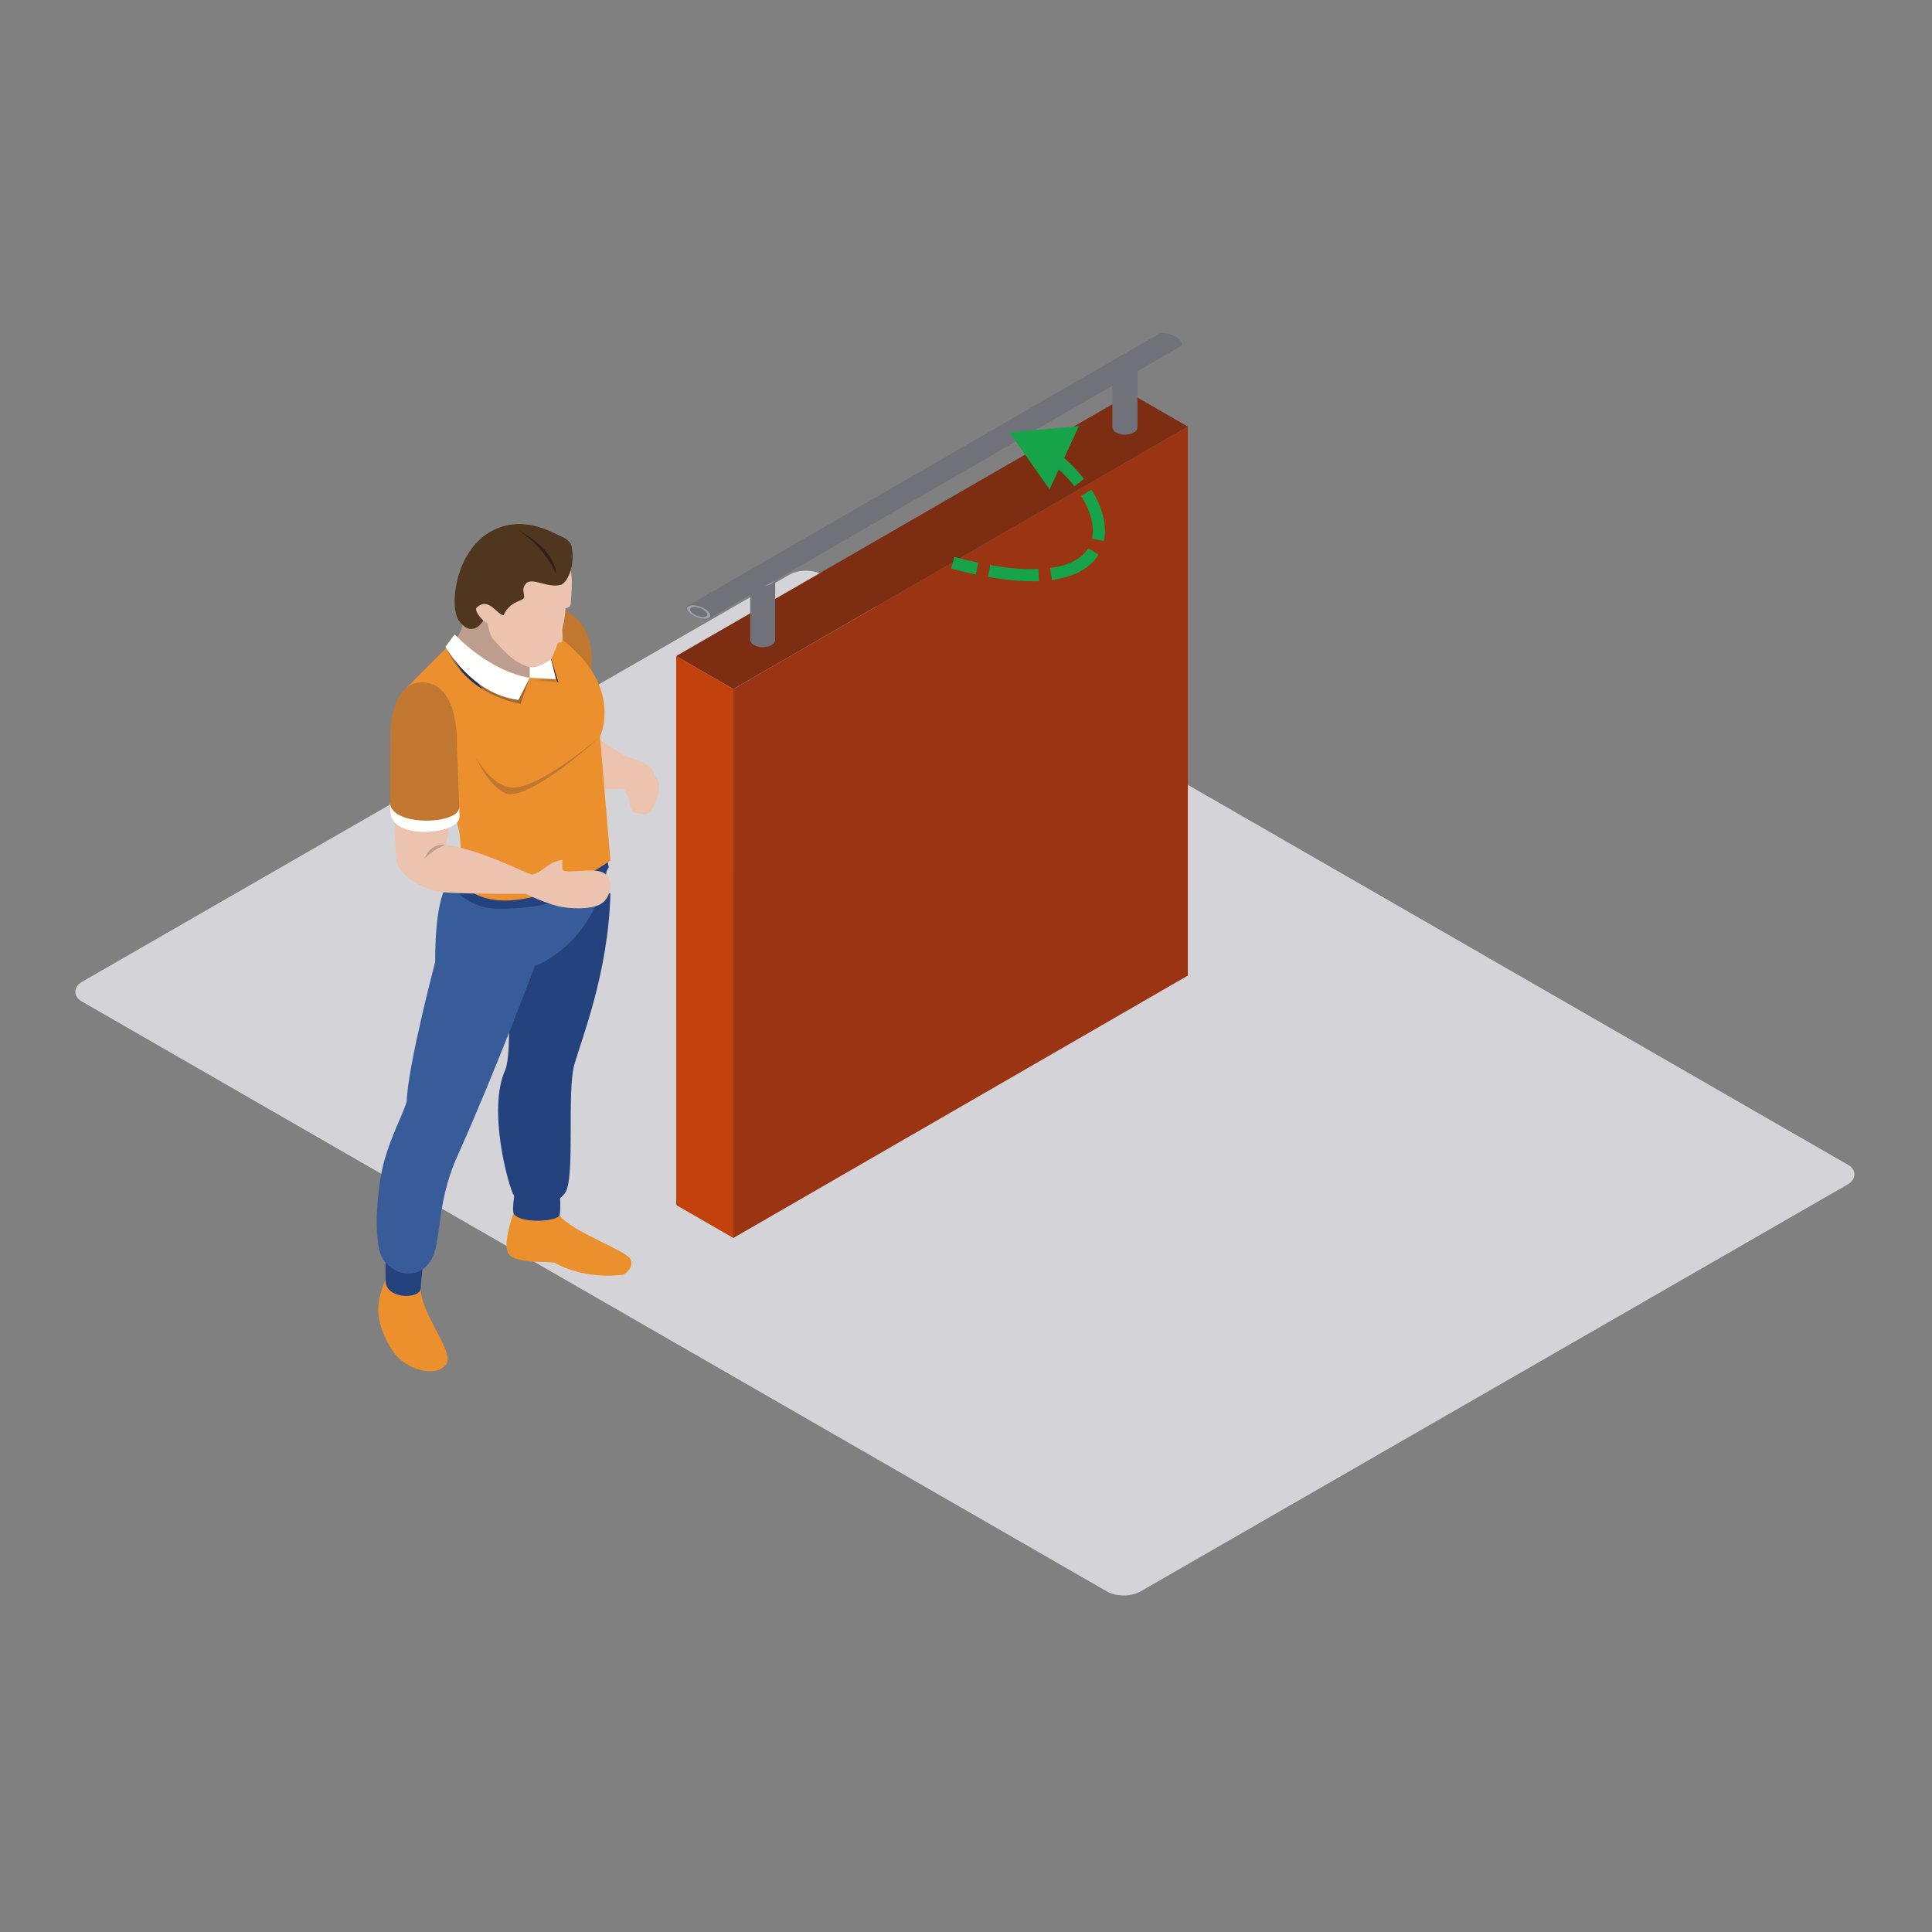 <svg width="800" height="800" viewBox="0 0 800 800" fill="none" xmlns="http://www.w3.org/2000/svg">
<rect x="0" y="0" width="800" height="800" fill="#808080" stroke="none"/>
<rect width="505.7" height="353.99" rx="8" transform="matrix(0.867 0.499 -0.867 0.499 333.765 234)" fill="#D4D4D8"/>
<rect width="27.32" height="227.32" transform="matrix(0.866 0.5 3.18351e-05 1 280 271.652)" fill="#C2410C"/>
<rect width="217.32" height="227.32" transform="matrix(0.866 -0.5 -3.18351e-05 1 303.66 285.312)" fill="#9A3412"/>
<rect width="217.32" height="27.32" transform="matrix(0.866 -0.5 0.866 0.5 280 271.654)" fill="#7C2D12"/>
<path fill-rule="evenodd" clip-rule="evenodd" d="M310.638 264.899C310.638 265.694 311.143 266.49 312.155 267.096C314.177 268.31 317.456 268.31 319.479 267.096C320.49 266.49 320.995 265.694 320.995 264.899V240.041C320.995 239.246 320.49 238.45 319.479 237.844C317.456 236.63 314.177 236.63 312.155 237.844C311.143 238.45 310.638 239.246 310.638 240.041V264.899Z" fill="#71717A"/>
<circle r="3.436" transform="matrix(0.866 -0.5 0.866 0.5 315.817 239.936)" stroke="#A1A1AA"/>
<path fill-rule="evenodd" clip-rule="evenodd" d="M460.638 176.899C460.638 177.694 461.143 178.49 462.155 179.096C464.177 180.31 467.456 180.31 469.479 179.096C470.49 178.49 470.995 177.694 470.995 176.899V152.041C470.995 151.246 470.49 150.45 469.479 149.844C467.456 148.63 464.177 148.63 462.155 149.844C461.143 150.45 460.638 151.246 460.638 152.041V176.899Z" fill="#71717A"/>
<circle r="3.436" transform="matrix(0.866 -0.5 0.866 0.5 465.817 151.936)" stroke="#A1A1AA"/>
<path fill-rule="evenodd" clip-rule="evenodd" d="M488.609 143.55C489.297 143.153 489.548 142.503 489.198 141.694C488.497 140.076 485.658 138.437 482.856 138.032C481.455 137.83 480.328 137.975 479.64 138.372L284.918 250.778C284.229 251.176 283.979 251.826 284.329 252.635C285.029 254.253 287.869 255.892 290.671 256.296C292.072 256.499 293.199 256.354 293.887 255.956L488.609 143.55Z" fill="#71717A"/>
<circle r="3.436" transform="matrix(-1.183 -0.183 -0.317 -0.683 289.312 253.42)" stroke="#A1A1AA"/>
<path fill-rule="evenodd" clip-rule="evenodd" d="M232.972 252.286C251.29 260.428 243.301 285.02 243.301 285.02L223.8 270.537L225.286 255.122C225.286 255.122 229.688 251.177 232.972 252.286Z" fill="#C17730"/>
<path fill-rule="evenodd" clip-rule="evenodd" d="M259.68 313.453C259.68 313.453 251.911 309.008 245.929 304.383C238.16 305.059 245.748 326.343 245.748 326.343C245.748 326.343 253.264 327.133 258.519 326.579C259.923 330.646 262.637 332.864 262.637 332.864L269.788 329.91C269.788 329.91 271.731 324.046 271.102 320.962C269.788 315.231 259.68 313.453 259.68 313.453Z" fill="#EBC3AE"/>
<path fill-rule="evenodd" clip-rule="evenodd" d="M191.983 255.523C192.168 260.703 187.92 266.135 187.92 266.135L198.146 280.645L212.692 288.539L224.791 283.485L226.14 270.536L214.914 254.012L196.797 250.63C196.797 250.63 191.802 250.343 191.983 255.523Z" fill="#BD9D8D"/>
<path fill-rule="evenodd" clip-rule="evenodd" d="M231.725 503.272C237.114 510.242 259.188 517.762 261.037 521.338C262.885 524.913 258.323 527.753 258.323 527.753C258.323 527.753 243.156 530.463 229.507 522.817C225.782 522.239 215.107 523.186 211.189 519.918C207.276 516.649 212.633 502.352 212.633 502.352C212.633 502.352 226.325 496.306 231.725 503.272Z" fill="#EB902D"/>
<path fill-rule="evenodd" clip-rule="evenodd" d="M213.317 492.73C213.317 492.73 211.956 500.499 212.633 502.351C214.796 506.792 230.27 505.923 231.725 503.272C232.363 499.869 231.725 493.655 231.725 493.655L213.317 492.73Z" fill="#24427E"/>
<path fill-rule="evenodd" clip-rule="evenodd" d="M252.765 370.11C251.911 402.473 241.059 429.601 237.853 440.697C234.652 451.797 238.184 487.307 234.148 493.719C230.113 500.13 216.397 501.365 212.633 494.706C210.434 490.812 201.745 459.255 209.25 442.975C213.195 432.803 208.507 378.735 208.507 378.735C208.507 378.735 251.644 367.089 252.765 370.11Z" fill="#24427E"/>
<path fill-rule="evenodd" clip-rule="evenodd" d="M174.228 533.425C174.106 544.399 189.155 560.557 184.462 565.36C179.16 570.784 168.068 566.347 163.746 560.919C159.435 555.495 156.614 547.974 156.599 542.177C156.575 536.379 159.667 529.842 159.667 529.842C159.667 529.842 173.492 530.341 174.228 533.425Z" fill="#EB902D"/>
<path fill-rule="evenodd" clip-rule="evenodd" d="M159.678 518.381C159.678 518.381 159.557 522.881 159.678 530.464C159.8 538.048 173.984 538.11 174.228 533.426C174.539 527.502 175.707 519.368 175.707 519.368L159.678 518.381Z" fill="#24427E"/>
<path fill-rule="evenodd" clip-rule="evenodd" d="M186.059 365.09C179.652 371.894 180.218 398.283 180.218 398.283C180.218 398.283 168.804 441.44 168.399 456.233C165.999 463.451 162.396 469.303 159.187 480.403C155.977 491.499 154.011 516.157 159.187 522.325C164.367 528.488 172.745 529.228 177.434 523.312C183.68 515.418 179.577 500.577 189.521 478.429C205.305 443.273 221.483 400.006 221.483 400.006C221.483 400.006 245.992 391.62 251.663 358.572C244.513 361.534 190.807 360.987 186.059 365.09Z" fill="#385C9A"/>
<path fill-rule="evenodd" clip-rule="evenodd" d="M190.26 357.734L186.059 365.09C186.059 365.09 191.912 376.288 206.41 376.292C244.147 376.304 252.053 359.138 252.053 359.138L250.798 351.795L190.26 357.734Z" fill="#24427E"/>
<path fill-rule="evenodd" clip-rule="evenodd" d="M248.454 305.06L252.765 356.339C252.765 356.339 229.346 372.895 209.246 372.895C193.096 372.895 188.581 362.456 188.581 362.456C188.581 362.456 192.53 354.227 189.725 342.455C186.917 330.674 168.399 284.702 168.399 284.702L188.274 264.866C188.274 264.866 207.893 282.621 219.359 280.646C222.321 279.659 214.179 256.854 214.179 254.014C262.453 275.962 248.454 305.06 248.454 305.06Z" fill="#EB902D"/>
<path fill-rule="evenodd" clip-rule="evenodd" d="M196.797 313.136C196.797 313.136 202.469 324.173 210.584 325.899C221.082 328.672 248.454 305.061 248.454 305.061C248.454 305.061 220.224 331.205 209.738 328.672C201.974 325.534 196.797 313.136 196.797 313.136Z" fill="#C17730"/>
<mask id="mask0_7666_20112" style="mask-type:alpha" maskUnits="userSpaceOnUse" x="219" y="280" width="12" height="3">
<path d="M230.907 282.515L219.359 280.646L230.227 281.264L230.199 281.154C230.443 281.606 230.679 282.062 230.907 282.515Z" fill="white"/>
</mask>
<g mask="url(#mask0_7666_20112)">
<path fill-rule="evenodd" clip-rule="evenodd" d="M219.359 282.515H230.907V280.646H219.359V282.515Z" fill="#A46630"/>
</g>
<path fill-rule="evenodd" clip-rule="evenodd" d="M231.218 282.564L230.907 282.513C230.679 282.061 230.443 281.605 230.199 281.152L228.162 273.054C228.209 273.018 228.236 273.002 228.236 273.002C228.236 273.002 228.248 272.975 228.272 272.924L231.218 282.564Z" fill="#212E51"/>
<path fill-rule="evenodd" clip-rule="evenodd" d="M219.359 280.646L230.227 281.263L226.754 267.453L219.359 268.189V280.646Z" fill="#FFFFFE"/>
<path fill-rule="evenodd" clip-rule="evenodd" d="M236.28 236.226C237.362 238.846 236.434 248.955 236.28 250.249C236.127 251.543 234.974 251.543 234.148 251.916C233.873 261.443 228.236 273.003 228.236 273.003C228.236 273.003 222.938 276.661 220.098 276.331C212.692 275.469 206.041 266.344 204.377 264.865C202.713 263.382 201.974 258.206 201.974 258.206L200.121 256.971C196.054 258.76 195.503 257.097 195.503 257.097V248.404L198.827 236.226L212.633 226.208L230.227 224.91C230.227 224.91 235.202 233.599 236.28 236.226Z" fill="#EBC3AE"/>
<path fill-rule="evenodd" clip-rule="evenodd" d="M232.307 255.988C232.307 255.988 233.413 264.311 232.768 265.601C232.119 266.895 227.403 265.42 227.403 265.42L232.307 255.988Z" fill="#EBC3AE"/>
<path fill-rule="evenodd" clip-rule="evenodd" d="M200.121 256.971C200.121 256.971 196.302 253.274 197.289 251.673C202.339 246.858 205.675 254.505 208.507 254.753C210.973 249.325 215.292 249.081 216.649 247.968C218.002 246.858 215.292 244.27 217.88 241.556C220.468 238.846 227.127 243.904 232.555 242.052C235.635 240.325 238.223 233.052 236.618 226.02C236.001 223.313 232.477 222.224 229.102 220.599C223.709 218.003 216.92 215.895 209.49 217.638C188.789 222.57 185.572 250.929 190.012 256.971C195.747 264.775 200.121 256.971 200.121 256.971Z" fill="#50351F"/>
<path fill-rule="evenodd" clip-rule="evenodd" d="M214.674 219.49C231.316 228.859 230.211 237.737 230.211 237.737C230.211 237.737 227.127 228.246 214.674 219.49Z" fill="#2D2119"/>
<path fill-rule="evenodd" clip-rule="evenodd" d="M185.477 338.52C185.977 340.613 185.646 346.757 184.584 349.817C199.134 351.792 217.129 361.448 220.35 362.152C223.312 364.37 219.788 370.137 217.691 370.105C206.823 370.105 184.116 370.243 179.408 368.811C172.808 366.805 165.103 361.597 164.241 356.787C163.376 351.98 163.628 334.41 163.628 334.41C163.628 334.41 184.989 336.424 185.477 338.52Z" fill="#EBC3AE"/>
<path fill-rule="evenodd" clip-rule="evenodd" d="M161.531 332.566C161.555 334.199 161.59 335.453 161.653 336.134C162.023 348.28 190.26 345.507 190.26 338.293C190.26 337.585 190.225 336.126 190.162 334.211L161.531 332.566Z" fill="#FFFFFE"/>
<path fill-rule="evenodd" clip-rule="evenodd" d="M190.162 334.21C190.103 332.29 189.21 308.887 189.21 308.887C189.21 308.887 190.441 283.914 175.959 282.62C161.464 281.326 161.653 303.829 161.653 303.829C161.653 303.829 161.5 331.189 161.531 332.566C162.208 342.364 190.134 341.53 190.162 334.21Z" fill="#C17730"/>
<path fill-rule="evenodd" clip-rule="evenodd" d="M184.584 349.818C179.499 351.517 175.844 355.494 175.844 355.494C175.844 355.494 177.74 349.114 184.584 349.818Z" fill="#BD9D8D"/>
<path fill-rule="evenodd" clip-rule="evenodd" d="M217.691 370.105C217.691 370.105 226.761 374.604 232.894 375.592C239.022 376.579 246.896 376.347 249.976 373.452C253.064 370.553 254.318 363.937 249.878 361.412C245.437 358.883 232.894 362.423 232.894 359.831C232.894 358.352 232.894 357.042 232.894 356.051C226.754 356.786 224.909 361.227 220.35 362.151C219.477 362.706 217.691 370.105 217.691 370.105Z" fill="#EBC3AE"/>
<mask id="mask1_7666_20112" style="mask-type:alpha" maskUnits="userSpaceOnUse" x="186" y="264" width="3" height="3">
<path d="M186.913 266.223C186.881 266.164 186.862 266.136 186.862 266.136L186.854 266.144L188.274 264.217C188.274 264.217 188.474 264.417 188.864 264.775C188.773 264.913 188.691 265.043 188.608 265.165C188.388 264.968 188.274 264.866 188.274 264.866L186.913 266.223Z" fill="white"/>
</mask>
<g mask="url(#mask1_7666_20112)">
<path fill-rule="evenodd" clip-rule="evenodd" d="M186.854 266.223H188.864V264.217H186.854V266.223Z" fill="#246A7A"/>
</g>
<path fill-rule="evenodd" clip-rule="evenodd" d="M217.483 280.798C206.823 280.798 191.098 267.35 188.608 265.163C188.691 265.041 188.773 264.911 188.864 264.773C191.664 267.354 204.125 278.139 219.359 280.644C218.757 280.747 218.128 280.798 217.483 280.798Z" fill="#816C61"/>
<path fill-rule="evenodd" clip-rule="evenodd" d="M215.567 291.407C209.191 290.192 204.035 287.993 199.905 285.429C192.156 275.234 187.44 267.135 186.913 266.222L188.274 264.865C188.274 264.865 188.388 264.968 188.608 265.164C191.098 267.351 206.823 280.799 217.483 280.799C218.128 280.799 218.757 280.748 219.359 280.646L215.567 291.407ZM191.428 278.423C186.7 273.283 184.978 268.696 184.978 268.696L185.147 268.468C185.737 269.53 187.853 273.251 191.428 278.423Z" fill="#A46630"/>
<path fill-rule="evenodd" clip-rule="evenodd" d="M199.905 285.43C196.369 283.235 193.584 280.773 191.428 278.424C187.853 273.252 185.737 269.531 185.147 268.469L186.854 266.145L186.862 266.137C186.862 266.137 186.881 266.164 186.913 266.223C187.44 267.136 192.156 275.235 199.905 285.43Z" fill="#212E51"/>
<path fill-rule="evenodd" clip-rule="evenodd" d="M188.274 262.646C188.274 262.646 202.021 277.794 219.359 280.645L214.674 289.834C195.189 287.426 184.462 267.823 184.462 267.823L188.274 262.646Z" fill="#FFFFFE"/>
<path fill-rule="evenodd" clip-rule="evenodd" d="M264.793 327.37C265.328 327.587 265.772 327.406 266.071 327.185L266 327.355C266 327.355 265.528 327.964 264.687 327.63C263.853 327.284 263.935 326.517 263.935 326.517L264.01 326.344C264.065 326.71 264.258 327.15 264.793 327.37Z" fill="#94292A"/>
<path fill-rule="evenodd" clip-rule="evenodd" d="M269.135 322.178C269.135 322.178 263.204 321.002 261.343 324.884C259.522 328.684 260.742 336.306 262.822 336.534C265.595 336.845 266.838 337.891 268.608 336.645C271.306 334.749 273.643 327.244 272.762 323.956C271.94 320.872 269.949 320.18 269.949 320.18L269.135 322.178Z" fill="#EBC3AE"/>
<path d="M418 179L434.582 202.63L446.755 176.455L418 179ZM393.847 235.413C397.419 236.38 400.82 237.203 404.054 237.891L405.094 233.001C401.956 232.333 398.644 231.531 395.153 230.587L393.847 235.413ZM409.128 238.886C417.255 240.336 424.252 240.87 430.201 240.626L429.996 235.631C424.492 235.856 417.867 235.367 410.007 233.964L409.128 238.886ZM435.551 240.165C445.028 238.872 451.513 235.176 454.898 229.637L450.632 227.03C448.296 230.852 443.456 234.04 434.875 235.211L435.551 240.165ZM457.097 224.089C458.53 217.396 456.364 209.804 451.956 202.723L447.711 205.366C451.741 211.839 453.268 218.088 452.208 223.042L457.097 224.089ZM448.862 198.298C444.789 193.059 439.43 188.093 433.112 183.928L430.36 188.102C436.25 191.985 441.197 196.584 444.914 201.367L448.862 198.298Z" fill="#16A34A"/>
</svg>
